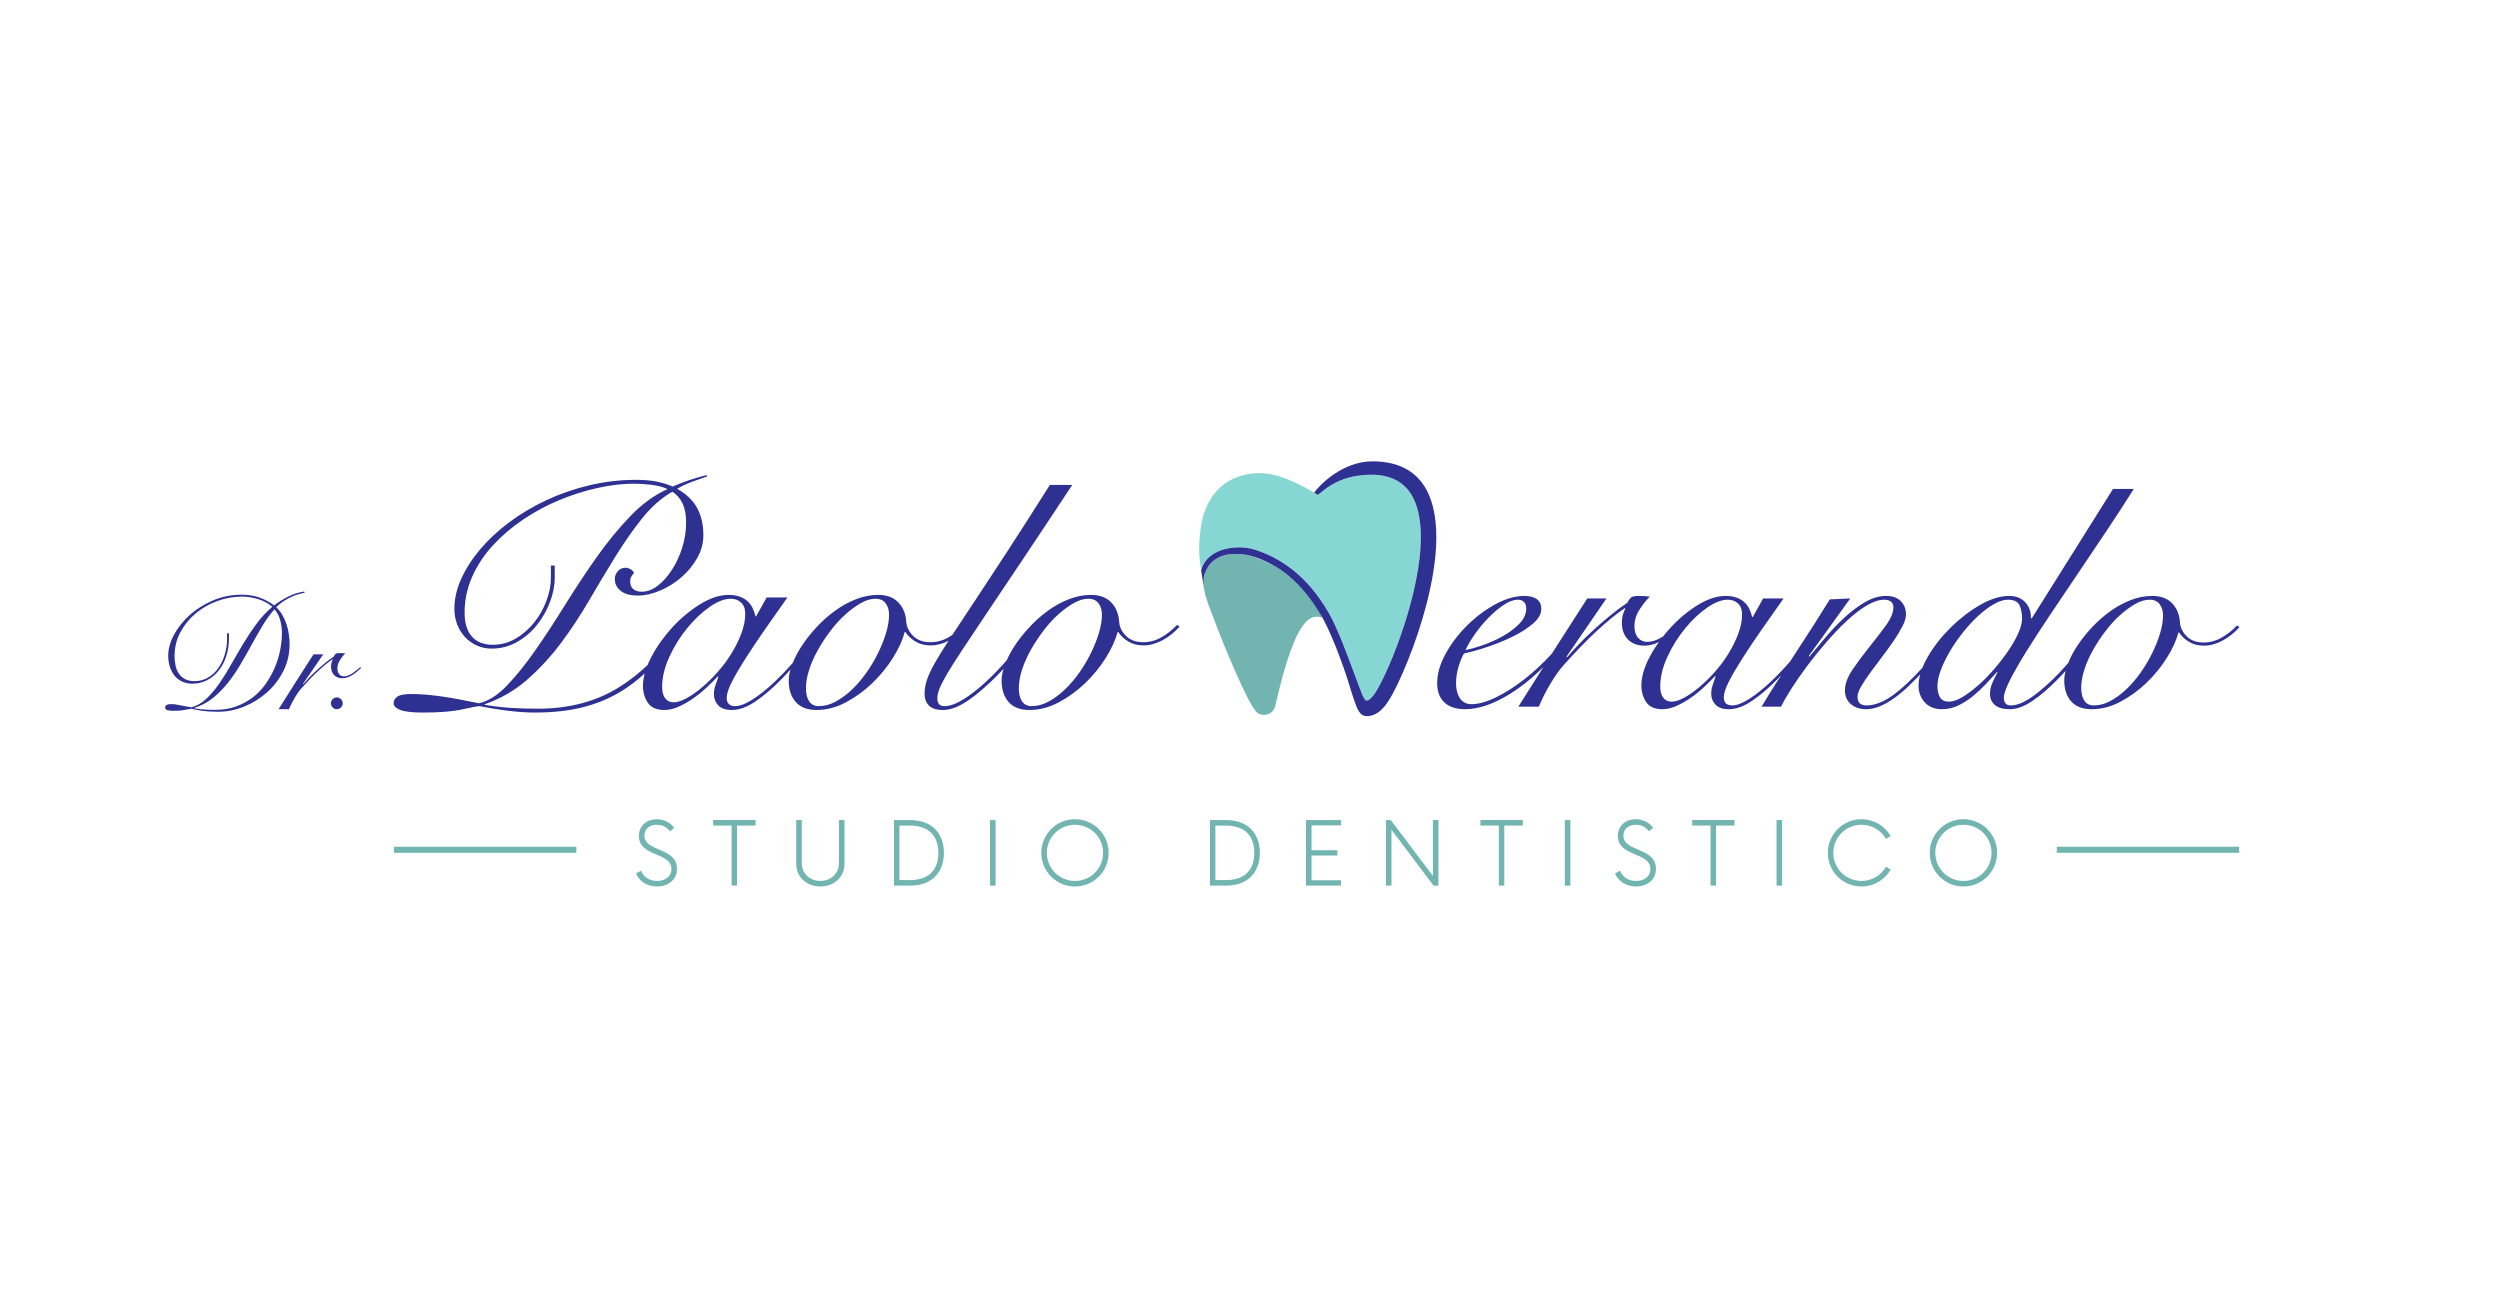 <?xml version="1.0" encoding="UTF-8" standalone="no"?>
<svg
   xmlns:dc="http://purl.org/dc/elements/1.1/"
   xmlns:cc="http://creativecommons.org/ns#"
   xmlns:rdf="http://www.w3.org/1999/02/22-rdf-syntax-ns#"
   xmlns:svg="http://www.w3.org/2000/svg"
   xmlns="http://www.w3.org/2000/svg"
   viewBox="0 0 1394.387 725.723"
   height="725.723"
   width="1394.387"
   xml:space="preserve"
   id="svg2"
   version="1.1"><defs
     id="defs6"><clipPath
       id="clipPath18"
       clipPathUnits="userSpaceOnUse"><path
         id="path16"
         d="M 0,544.292 H 1045.79 V 0 H 0 Z" /></clipPath></defs><g
     transform="matrix(1.333,0,0,-1.333,0,725.723)"
     id="g10"><g
       id="g12"><g
         clip-path="url(#clipPath18)"
         id="g14"><g
           transform="translate(266.131,178.947)"
           id="g20"><path
             id="path22"
             style="fill:#71b4b0;fill-opacity:1;fill-rule:nonzero;stroke:none"
             d="m 0,0 2.093,1.193 c 0.945,-2.52 3.398,-4.32 6.683,-4.32 3.285,0 6.03,1.777 6.03,4.995 0,7.177 -13.613,5.017 -13.613,13.838 0,4.478 3.487,6.998 7.493,6.998 3.218,0 5.895,-1.62 7.268,-3.623 l -1.711,-1.462 c -1.259,1.642 -3.105,2.768 -5.512,2.768 -2.7,0 -5.22,-1.463 -5.22,-4.524 0,-6.997 13.612,-4.77 13.612,-13.928 0,-4.77 -3.892,-7.38 -8.347,-7.38 C 4.68,-5.445 1.328,-3.218 0,0" /></g><g
           transform="translate(316.13,198.996)"
           id="g24"><path
             id="path26"
             style="fill:#71b4b0;fill-opacity:1;fill-rule:nonzero;stroke:none"
             d="m 0,0 h -7.718 v -25.112 h -2.295 V 0 h -7.696 V 2.317 H 0 Z" /></g><g
           transform="translate(333.165,182.907)"
           id="g28"><path
             id="path30"
             style="fill:#71b4b0;fill-opacity:1;fill-rule:nonzero;stroke:none"
             d="M 0,0 V 18.384 H 2.318 V 0.338 c 0,-4.23 3.33,-7.426 7.763,-7.426 4.432,0 7.785,3.196 7.785,7.426 v 18.046 h 2.318 V 0 c 0,-5.378 -4.343,-9.405 -10.103,-9.405 C 4.32,-9.405 0,-5.378 0,0" /></g><g
           transform="translate(380.73,176.18)"
           id="g32"><path
             id="path34"
             style="fill:#71b4b0;fill-opacity:1;fill-rule:nonzero;stroke:none"
             d="M 0,0 C 8.55,0 11.903,4.928 11.903,11.408 11.903,17.866 8.55,22.794 0,22.794 H -4.388 V 0 Z m -6.66,25.111 h 6.682 c 9.766,0 14.199,-6.143 14.199,-13.703 0,-7.583 -4.433,-13.726 -14.199,-13.726 H -6.66 Z" /></g><path
           id="path36"
           style="fill:#71b4b0;fill-opacity:1;fill-rule:nonzero;stroke:none"
           d="m 414.256,201.291 h 2.318 v -27.429 h -2.318 z" /><g
           transform="translate(461.557,187.588)"
           id="g38"><path
             id="path40"
             style="fill:#71b4b0;fill-opacity:1;fill-rule:nonzero;stroke:none"
             d="m 0,0 c 0,6.525 -5.243,11.746 -11.768,11.746 -6.503,0 -11.768,-5.221 -11.768,-11.746 0,-6.548 5.265,-11.768 11.768,-11.768 C -5.243,-11.768 0,-6.548 0,0 m -25.854,0 c 0,7.786 6.301,14.063 14.086,14.063 7.785,0 14.086,-6.277 14.086,-14.063 0,-7.808 -6.301,-14.086 -14.086,-14.086 -7.785,0 -14.086,6.278 -14.086,14.086" /></g><g
           transform="translate(512.928,176.18)"
           id="g42"><path
             id="path44"
             style="fill:#71b4b0;fill-opacity:1;fill-rule:nonzero;stroke:none"
             d="M 0,0 C 8.55,0 11.903,4.928 11.903,11.408 11.903,17.866 8.55,22.794 0,22.794 H -4.388 V 0 Z m -6.66,25.111 h 6.682 c 9.766,0 14.199,-6.143 14.199,-13.703 0,-7.583 -4.433,-13.726 -14.199,-13.726 H -6.66 Z" /></g><g
           transform="translate(548.772,199.064)"
           id="g46"><path
             id="path48"
             style="fill:#71b4b0;fill-opacity:1;fill-rule:nonzero;stroke:none"
             d="m 0,0 v -10.373 h 10.823 v -2.228 H 0 v -10.351 h 12.353 v -2.25 H -2.318 V 2.227 H 12.353 V 0 Z" /></g><g
           transform="translate(601.875,201.291)"
           id="g50"><path
             id="path52"
             style="fill:#71b4b0;fill-opacity:1;fill-rule:nonzero;stroke:none"
             d="M 0,0 V -27.429 H -2.047 L -19.643,-4.05 v -23.379 h -2.318 V 0 h 2.025 L -2.317,-23.356 V 0 Z" /></g><g
           transform="translate(637.156,198.996)"
           id="g54"><path
             id="path56"
             style="fill:#71b4b0;fill-opacity:1;fill-rule:nonzero;stroke:none"
             d="m 0,0 h -7.719 v -25.112 h -2.294 V 0 h -7.695 V 2.317 H 0 Z" /></g><path
           id="path58"
           style="fill:#71b4b0;fill-opacity:1;fill-rule:nonzero;stroke:none"
           d="m 654.753,201.291 h 2.317 v -27.429 h -2.317 z" /><g
           transform="translate(675.752,178.947)"
           id="g60"><path
             id="path62"
             style="fill:#71b4b0;fill-opacity:1;fill-rule:nonzero;stroke:none"
             d="m 0,0 2.093,1.193 c 0.944,-2.52 3.397,-4.32 6.682,-4.32 3.285,0 6.031,1.777 6.031,4.995 0,7.177 -13.614,5.017 -13.614,13.838 0,4.478 3.488,6.998 7.493,6.998 3.218,0 5.895,-1.62 7.268,-3.623 l -1.71,-1.462 c -1.26,1.642 -3.105,2.768 -5.513,2.768 -2.701,0 -5.221,-1.463 -5.221,-4.524 0,-6.997 13.614,-4.77 13.614,-13.928 0,-4.77 -3.893,-7.38 -8.348,-7.38 C 4.68,-5.445 1.327,-3.218 0,0" /></g><g
           transform="translate(725.75,198.996)"
           id="g64"><path
             id="path66"
             style="fill:#71b4b0;fill-opacity:1;fill-rule:nonzero;stroke:none"
             d="m 0,0 h -7.719 v -25.112 h -2.294 V 0 h -7.695 V 2.317 H 0 Z" /></g><path
           id="path68"
           style="fill:#71b4b0;fill-opacity:1;fill-rule:nonzero;stroke:none"
           d="m 743.346,201.291 h 2.317 v -27.429 h -2.317 z" /><g
           transform="translate(764.795,187.588)"
           id="g70"><path
             id="path72"
             style="fill:#71b4b0;fill-opacity:1;fill-rule:nonzero;stroke:none"
             d="m 0,0 c 0,7.786 6.3,14.063 14.086,14.063 5.243,0 9.81,-2.834 12.218,-7.087 L 24.323,5.851 C 22.299,9.383 18.496,11.746 14.086,11.746 7.583,11.746 2.317,6.525 2.317,0 c 0,-6.548 5.266,-11.768 11.769,-11.768 4.41,0 8.213,2.363 10.237,5.896 l 1.981,-1.126 C 23.896,-11.25 19.329,-14.086 14.086,-14.086 6.3,-14.086 0,-7.808 0,0" /></g><g
           transform="translate(833.308,187.588)"
           id="g74"><path
             id="path76"
             style="fill:#71b4b0;fill-opacity:1;fill-rule:nonzero;stroke:none"
             d="m 0,0 c 0,6.525 -5.243,11.746 -11.769,11.746 -6.502,0 -11.768,-5.221 -11.768,-11.746 0,-6.548 5.266,-11.768 11.768,-11.768 C -5.243,-11.768 0,-6.548 0,0 m -25.854,0 c 0,7.786 6.299,14.063 14.085,14.063 7.786,0 14.086,-6.277 14.086,-14.063 0,-7.808 -6.3,-14.086 -14.086,-14.086 -7.786,0 -14.085,6.278 -14.085,14.086" /></g><g
           transform="translate(459.874,279.792)"
           id="g78"><path
             id="path80"
             style="fill:#2e3192;fill-opacity:1;fill-rule:nonzero;stroke:none"
             d="m 0,0 c -0.802,-2.721 -1.895,-5.506 -3.276,-8.359 -1.384,-2.854 -3.01,-5.617 -4.882,-8.292 -1.873,-2.675 -3.902,-5.061 -6.086,-7.155 -2.185,-2.096 -4.459,-3.791 -6.82,-5.083 -2.364,-1.293 -4.748,-1.939 -7.156,-1.939 -1.784,0 -3.122,0.669 -4.012,2.006 -0.893,1.338 -1.337,3.164 -1.337,5.484 0,2.407 0.444,4.992 1.337,7.757 0.89,2.763 2.117,5.527 3.678,8.292 1.559,2.763 3.321,5.437 5.283,8.025 1.96,2.585 4.033,4.858 6.219,6.821 2.184,1.96 4.346,3.544 6.487,4.747 2.139,1.204 4.146,1.806 6.018,1.806 1.96,0 3.41,-0.648 4.346,-1.94 C 0.736,10.877 1.204,9.295 1.204,7.423 1.204,5.193 0.803,2.719 0,0 m -89.069,0 c -0.803,-2.721 -1.895,-5.506 -3.277,-8.359 -1.383,-2.854 -3.009,-5.617 -4.882,-8.292 -1.872,-2.675 -3.901,-5.061 -6.085,-7.155 -2.186,-2.096 -4.459,-3.791 -6.821,-5.083 -2.363,-1.293 -4.748,-1.939 -7.155,-1.939 -1.785,0 -3.122,0.669 -4.012,2.006 -0.893,1.338 -1.338,3.164 -1.338,5.484 0,2.407 0.445,4.992 1.338,7.757 0.89,2.763 2.116,5.527 3.677,8.292 1.56,2.763 3.321,5.437 5.284,8.025 1.96,2.585 4.033,4.858 6.218,6.821 2.184,1.96 4.347,3.544 6.487,4.747 2.14,1.204 4.146,1.806 6.018,1.806 1.961,0 3.411,-0.648 4.347,-1.94 0.937,-1.293 1.404,-2.875 1.404,-4.747 0,-2.23 -0.401,-4.704 -1.203,-7.423 m -70.548,-16.584 c -2.186,-2.454 -4.392,-4.614 -6.62,-6.487 -2.23,-1.872 -4.369,-3.366 -6.42,-4.48 -2.051,-1.116 -3.834,-1.672 -5.349,-1.672 -1.517,0 -2.698,0.556 -3.545,1.672 -0.848,1.114 -1.27,2.696 -1.27,4.748 0,4.012 1.003,8.202 3.009,12.572 2.006,4.367 4.48,8.358 7.423,11.97 2.942,3.611 6.062,6.574 9.362,8.894 3.298,2.317 6.286,3.477 8.961,3.477 1.692,0 3.12,-0.535 4.279,-1.605 1.158,-1.07 1.739,-2.631 1.739,-4.681 0,-2.587 -0.535,-5.306 -1.605,-8.158 -1.07,-2.855 -2.453,-5.664 -4.146,-8.426 -1.695,-2.765 -3.634,-5.373 -5.818,-7.824 M 32.633,3.143 c -2.051,-2.14 -4.258,-3.878 -6.62,-5.216 -2.363,-1.338 -4.882,-2.006 -7.556,-2.006 -3.033,0 -5.417,0.869 -7.156,2.608 -1.738,1.739 -2.697,3.632 -2.875,5.684 -0.18,3.388 -1.271,6.152 -3.277,8.292 -2.006,2.14 -4.837,3.21 -8.492,3.21 -3.122,0 -6.22,-0.602 -9.296,-1.806 -3.076,-1.203 -5.997,-2.808 -8.76,-4.814 -2.765,-2.007 -5.329,-4.28 -7.69,-6.822 -2.364,-2.541 -4.413,-5.127 -6.152,-7.756 -1.363,-2.063 -2.486,-4.112 -3.383,-6.146 -2.929,-3.348 -5.816,-6.352 -8.652,-8.968 -3.433,-3.165 -6.643,-5.663 -9.63,-7.489 -2.988,-1.829 -5.596,-2.742 -7.823,-2.742 -1.963,0 -2.943,1.114 -2.943,3.344 0,1.07 0.289,2.361 0.869,3.879 0.579,1.514 1.626,3.564 3.143,6.151 1.515,2.585 3.612,5.906 6.286,9.964 2.675,4.056 6.106,9.206 10.298,15.448 4.19,6.24 9.229,13.752 15.114,22.536 5.884,8.78 12.793,19.192 20.73,31.229 h -9.362 c -6.867,-10.88 -12.929,-20.352 -18.189,-28.421 -5.262,-8.071 -9.83,-15.025 -13.709,-20.864 -3.476,-5.235 -6.448,-9.728 -8.921,-13.494 -0.539,-0.36 -1.086,-0.702 -1.643,-1.017 -2.363,-1.338 -4.882,-2.006 -7.557,-2.006 -3.032,0 -5.416,0.869 -7.155,2.608 -1.738,1.739 -2.698,3.632 -2.876,5.684 -0.179,3.388 -1.27,6.152 -3.276,8.292 -2.006,2.14 -4.838,3.21 -8.493,3.21 -3.122,0 -6.219,-0.602 -9.295,-1.806 -3.076,-1.203 -5.998,-2.808 -8.76,-4.814 -2.765,-2.007 -5.329,-4.28 -7.69,-6.822 -2.364,-2.541 -4.414,-5.127 -6.153,-7.756 -1.618,-2.45 -2.895,-4.878 -3.856,-7.288 -2.527,-2.859 -5.009,-5.452 -7.443,-7.759 -3.39,-3.209 -6.532,-5.73 -9.429,-7.556 -2.898,-1.829 -5.282,-2.742 -7.155,-2.742 -2.407,0 -3.611,1.158 -3.611,3.477 0,1.605 0.713,3.812 2.14,6.621 1.425,2.809 3.321,6.062 5.684,9.763 2.361,3.699 5.059,7.734 8.091,12.104 3.031,4.367 6.197,8.871 9.496,13.508 h -8.693 L -143.5,6.754 h -0.268 c -0.268,1.158 -0.648,2.274 -1.137,3.344 -0.491,1.069 -1.183,2.027 -2.073,2.875 -0.892,0.846 -2.006,1.515 -3.343,2.006 -1.338,0.489 -2.899,0.736 -4.681,0.736 -3.745,0 -7.714,-1.294 -11.904,-3.879 -4.192,-2.587 -8.07,-5.817 -11.636,-9.696 -3.566,-3.879 -6.509,-8.025 -8.826,-12.438 -0.599,-1.139 -1.116,-2.251 -1.56,-3.339 -3.578,-3.385 -7.374,-6.39 -11.413,-8.966 -9.72,-6.198 -21.221,-9.295 -34.506,-9.295 -4.012,0 -7.736,0.113 -11.168,0.335 -3.433,0.221 -7.111,0.646 -11.034,1.27 v 0.268 c 6.688,2.317 12.616,5.751 17.788,10.298 5.17,4.547 9.874,9.65 14.11,15.313 4.234,5.662 8.179,11.636 11.837,17.922 3.654,6.286 7.289,12.348 10.899,18.189 3.612,5.839 7.333,11.168 11.168,15.983 3.832,4.814 8.069,8.559 12.705,11.234 1.961,-1.337 3.411,-3.032 4.347,-5.082 0.937,-2.052 1.404,-4.681 1.404,-7.891 0,-3.478 -0.534,-6.934 -1.604,-10.365 -1.07,-3.434 -2.498,-6.533 -4.28,-9.295 -1.784,-2.765 -3.768,-4.995 -5.951,-6.688 -2.186,-1.695 -4.437,-2.541 -6.755,-2.541 -1.427,0 -2.587,0.356 -3.477,1.07 -0.892,0.713 -1.337,1.827 -1.337,3.344 0,0.712 0.154,1.337 0.468,1.872 0.311,0.535 0.689,1.07 1.137,1.605 -0.268,0.623 -0.759,1.137 -1.472,1.538 -0.714,0.401 -1.383,0.602 -2.006,0.602 -1.337,0 -2.43,-0.468 -3.277,-1.404 -0.848,-0.936 -1.27,-2.03 -1.27,-3.277 0,-2.052 0.823,-3.724 2.474,-5.015 1.649,-1.294 4.034,-1.94 7.156,-1.94 2.942,0 6.039,0.69 9.295,2.074 3.253,1.381 6.219,3.23 8.894,5.55 2.674,2.317 4.881,4.992 6.62,8.024 1.739,3.03 2.608,6.24 2.608,9.63 0,4.279 -0.849,8.025 -2.541,11.234 -1.695,3.21 -4.504,5.929 -8.426,8.159 1.783,1.07 3.811,2.027 6.085,2.875 2.274,0.846 4.435,1.626 6.487,2.34 l -0.268,0.536 c -4.994,-1.25 -9.719,-2.855 -14.177,-4.815 -2.051,0.89 -4.279,1.582 -6.687,2.073 -2.407,0.489 -5.305,0.735 -8.693,0.735 -6.599,0 -13.086,-0.758 -19.46,-2.273 -6.376,-1.517 -12.371,-3.59 -17.988,-6.219 -5.618,-2.631 -10.789,-5.707 -15.514,-9.228 -4.728,-3.524 -8.784,-7.289 -12.171,-11.302 -3.39,-4.012 -6.041,-8.137 -7.958,-12.371 -1.918,-4.236 -2.875,-8.405 -2.875,-12.505 0,-2.32 0.378,-4.481 1.137,-6.486 0.756,-2.007 1.826,-3.769 3.209,-5.284 1.382,-1.517 3.031,-2.72 4.949,-3.611 1.916,-0.892 4.033,-1.337 6.353,-1.337 3.745,0 7.243,0.913 10.499,2.742 3.253,1.826 6.039,4.19 8.358,7.088 2.318,2.897 4.146,6.106 5.484,9.63 1.337,3.521 2.006,6.931 2.006,10.231 v 5.082 h -1.605 v -5.082 c 0,-3.122 -0.625,-6.353 -1.872,-9.696 -1.25,-3.344 -2.966,-6.376 -5.149,-9.095 -2.186,-2.721 -4.748,-4.948 -7.691,-6.687 -2.942,-1.739 -6.108,-2.608 -9.495,-2.608 -3.925,0 -6.888,1.158 -8.894,3.477 -2.006,2.318 -3.01,5.617 -3.01,9.897 0,5.35 1.071,10.409 3.21,15.18 2.14,4.769 5.036,9.138 8.694,13.107 3.655,3.966 7.867,7.556 12.638,10.766 4.769,3.21 9.785,5.906 15.047,8.092 5.26,2.184 10.586,3.879 15.982,5.082 5.394,1.204 10.499,1.805 15.314,1.805 2.139,0 4.547,-0.156 7.222,-0.467 2.675,-0.314 4.948,-0.916 6.821,-1.806 -5.44,-2.407 -10.612,-6.152 -15.515,-11.234 -4.904,-5.083 -9.608,-10.813 -14.109,-17.187 -4.504,-6.376 -8.873,-12.973 -13.107,-19.793 -4.236,-6.821 -8.382,-13.153 -12.438,-18.992 -4.059,-5.841 -8.048,-10.813 -11.971,-14.912 -3.924,-4.103 -7.847,-6.6 -11.769,-7.49 -3.122,0.623 -5.952,1.181 -8.493,1.672 -2.541,0.489 -4.948,0.89 -7.222,1.203 -2.273,0.312 -4.436,0.556 -6.486,0.736 -2.052,0.178 -4.146,0.267 -6.286,0.267 -2.675,0 -4.548,-0.357 -5.618,-1.069 -1.069,-0.715 -1.605,-1.651 -1.605,-2.809 0,-1.16 0.937,-2.094 2.809,-2.809 1.873,-0.713 5.037,-1.07 9.496,-1.07 6.955,0 12.438,0.447 16.45,1.338 4.013,0.89 6.42,1.337 7.223,1.337 3.387,-0.713 7.199,-1.337 11.435,-1.872 4.233,-0.535 8.135,-0.803 11.702,-0.803 7.49,0 14.154,0.736 19.995,2.207 5.838,1.471 11.211,3.699 16.116,6.687 3.47,2.114 6.748,4.616 9.84,7.49 -0.489,-1.84 -0.746,-3.603 -0.746,-5.283 0,-2.587 0.669,-4.905 2.007,-6.954 1.337,-2.051 3.654,-3.077 6.954,-3.077 1.96,0 4.012,0.491 6.152,1.472 2.14,0.98 4.213,2.183 6.219,3.61 2.007,1.426 3.879,2.964 5.618,4.615 1.738,1.649 3.187,3.097 4.346,4.346 l 0.268,-0.133 c -0.447,-1.25 -0.87,-2.475 -1.271,-3.678 -0.401,-1.204 -0.602,-2.431 -0.602,-3.678 0,-1.785 0.602,-3.323 1.806,-4.615 1.203,-1.291 3.097,-1.939 5.684,-1.939 3.12,0 6.463,1.225 10.031,3.678 3.565,2.451 7.132,5.505 10.699,9.162 1.299,1.331 2.57,2.715 3.828,4.124 -0.495,-1.709 -0.754,-3.267 -0.754,-4.659 0,-3.745 0.98,-6.733 2.943,-8.961 1.96,-2.23 4.858,-3.344 8.693,-3.344 4.19,0 8.292,1.07 12.304,3.21 4.012,2.14 7.691,4.815 11.034,8.025 3.344,3.21 6.219,6.731 8.626,10.565 2.408,3.833 4.056,7.444 4.949,10.834 h 0.268 c 0.98,-1.517 2.361,-2.832 4.146,-3.946 1.782,-1.116 3.922,-1.672 6.419,-1.672 2.454,0 4.95,0.651 7.485,1.937 -2.281,-3.511 -4.167,-6.56 -5.614,-9.092 -1.605,-2.808 -2.742,-5.216 -3.411,-7.222 -0.669,-2.006 -1.002,-3.945 -1.002,-5.818 0,-2.052 0.601,-3.701 1.805,-4.949 1.204,-1.247 3.187,-1.872 5.951,-1.872 2.585,0 5.461,0.936 8.627,2.809 3.164,1.872 6.931,4.858 11.301,8.961 1.75,1.655 3.54,3.478 5.365,5.448 -0.546,-1.812 -0.82,-3.45 -0.82,-4.913 0,-3.745 0.98,-6.733 2.943,-8.961 1.96,-2.23 4.858,-3.344 8.693,-3.344 4.19,0 8.292,1.07 12.304,3.21 4.013,2.14 7.691,4.815 11.034,8.025 3.344,3.21 6.219,6.731 8.627,10.565 2.407,3.833 4.056,7.444 4.948,10.834 h 0.268 c 0.98,-1.517 2.361,-2.832 4.146,-3.946 1.782,-1.116 3.922,-1.672 6.419,-1.672 2.585,0 5.217,0.713 7.891,2.14 2.675,1.425 5.082,3.344 7.223,5.751 z" /></g><g
           transform="translate(594.308,324.469)"
           id="g82"><path
             id="path84"
             style="fill:#86d6d3;fill-opacity:1;fill-rule:nonzero;stroke:none"
             d="m 0,0 c -0.052,0.596 -0.113,1.184 -0.186,1.765 -0.373,2.973 -1.029,5.647 -1.948,7.951 -0.965,2.424 -2.248,4.496 -3.814,6.159 -0.647,0.688 -1.356,1.32 -2.107,1.877 -1.956,1.452 -4.291,2.473 -6.945,3.034 -1.674,0.355 -3.511,0.535 -5.46,0.535 -12.194,10e-4 -18.393,-5.153 -21.373,-7.63 -0.524,-0.436 -0.817,-0.575 -1.152,-0.802 l -0.549,0.359 -0.785,0.506 c -0.267,0.161 -0.532,0.323 -0.801,0.481 -2.413,1.417 -4.917,2.719 -7.512,3.904 -0.665,0.304 -1.331,0.597 -2,0.878 -4.98,2.094 -10.102,3.481 -15.658,2.805 -8.796,-1.07 -15.221,-5.45 -19.003,-13.558 -1.984,-4.254 -2.711,-8.808 -3.062,-13.409 -0.257,-3.358 -0.355,-6.753 0.207,-10.346 0.077,-1.183 0.41,-3.327 0.609,-4.402 l -0.187,1.188 c 0.802,2.899 2.537,5.219 5.197,6.898 5.013,3.159 12.399,3.307 17.102,1.817 2.611,-0.826 5.147,-1.857 7.535,-3.063 1.555,-0.783 3.087,-1.662 4.555,-2.611 1.436,-0.929 2.848,-1.95 4.199,-3.036 2.612,-2.098 5.102,-4.529 7.403,-7.224 2.718,-3.184 5.268,-6.851 7.579,-10.9 3.559,-6.234 8.095,-18.539 11.097,-26.681 1.025,-2.782 1.911,-5.186 2.532,-6.737 0.118,-0.293 0.233,-0.564 0.35,-0.813 l 0.11,-0.219 c 0.081,-0.167 0.155,-0.318 0.228,-0.45 l 0.128,-0.21 c 0.095,-0.161 0.146,-0.246 0.195,-0.32 l 0.131,-0.171 c 0.09,-0.121 0.131,-0.177 0.172,-0.225 l 0.124,-0.123 -0.314,-0.695 0.461,0.549 0.627,-0.264 h 0.004 c 0.139,0.005 0.261,0.031 0.387,0.082 0.202,0.091 0.372,0.191 0.544,0.316 0.237,0.179 0.438,0.354 0.645,0.552 0.246,0.238 0.474,0.476 0.708,0.732 0.374,0.408 1.041,1.278 2.097,3.112 0.343,0.593 0.704,1.251 1.08,1.966 0.774,1.47 1.592,3.142 2.431,4.967 0.882,1.922 1.777,3.988 2.657,6.14 0.68,1.661 1.366,3.408 2.048,5.226 2.476,6.606 4.636,13.478 6.248,19.871 0.352,1.396 0.685,2.797 0.998,4.2 0.643,2.889 1.176,5.708 1.587,8.38 0.213,1.383 0.396,2.758 0.55,4.119 0.236,2.09 0.394,4.11 0.47,6.004 0.026,0.652 0.043,1.299 0.051,1.939 C 0.216,-3.635 0.151,-1.758 0,0" /></g><g
           transform="translate(532.512,308.062)"
           id="g86"><path
             id="path88"
             style="fill:#71b4b0;fill-opacity:1;fill-rule:nonzero;stroke:none"
             d="m 0,0 c -4.876,2.255 -9.57,4.611 -15.07,4.543 -2.975,0.126 -5.843,-0.361 -8.4,-1.914 -2.338,-1.42 -3.916,-3.424 -4.753,-5.826 -0.41,-1.175 -0.637,-2.445 -0.673,-3.799 -0.021,-0.781 0.004,-1.58 0.11,-2.411 0.007,-0.058 0.006,-0.113 0.013,-0.171 0.005,-0.031 0.004,-0.06 0.008,-0.091 0.031,-0.218 0.065,-0.438 0.106,-0.66 0.817,-4.527 2.744,-8.696 4.319,-12.971 2.919,-7.927 14.05,-35.356 17.805,-38.444 2.47,-2.032 6.799,-0.884 7.628,2.773 8.911,39.339 15.341,37.895 19.634,37.011 C 21.073,-22.032 12.645,-5.847 0,0" /></g><g
           transform="translate(903.871,279.609)"
           id="g90"><path
             id="path92"
             style="fill:#2e3192;fill-opacity:1;fill-rule:nonzero;stroke:none"
             d="m 0,0 c -0.79,-2.678 -1.866,-5.42 -3.226,-8.228 -1.361,-2.81 -2.962,-5.529 -4.805,-8.162 -1.843,-2.633 -3.84,-4.983 -5.99,-7.044 -2.151,-2.063 -4.39,-3.731 -6.714,-5.003 -2.326,-1.273 -4.674,-1.908 -7.043,-1.908 -1.757,0 -3.073,0.658 -3.95,1.974 -0.878,1.317 -1.316,3.115 -1.316,5.398 0,2.37 0.438,4.914 1.316,7.636 0.877,2.719 2.084,5.441 3.621,8.162 1.534,2.72 3.268,5.353 5.2,7.899 1.929,2.545 3.97,4.783 6.121,6.714 2.15,1.93 4.279,3.489 6.386,4.674 2.106,1.185 4.081,1.777 5.924,1.777 1.929,0 3.357,-0.638 4.279,-1.909 C 0.724,10.707 1.185,9.15 1.185,7.307 1.185,5.112 0.79,2.676 0,0 m -69.641,-15.337 c -2.195,-2.547 -4.433,-4.806 -6.715,-6.78 -2.283,-1.975 -4.455,-3.577 -6.516,-4.805 -2.063,-1.231 -3.884,-1.844 -5.464,-1.844 -1.843,0 -3.116,0.613 -3.818,1.844 -0.703,1.228 -1.053,2.764 -1.053,4.607 0,2.018 0.482,4.3 1.448,6.846 0.965,2.545 2.238,5.155 3.818,7.833 1.58,2.677 3.4,5.31 5.464,7.899 2.061,2.588 4.19,4.892 6.385,6.912 2.193,2.018 4.365,3.641 6.516,4.871 2.15,1.228 4.102,1.843 5.859,1.843 2.545,0 4.168,-0.79 4.871,-2.369 0.701,-1.58 1.053,-3.423 1.053,-5.53 0,-1.757 -0.549,-3.84 -1.645,-6.253 -1.099,-2.415 -2.524,-4.894 -4.279,-7.439 -1.757,-2.546 -3.731,-5.091 -5.924,-7.635 m -116.705,-0.988 c -2.151,-2.415 -4.324,-4.541 -6.516,-6.385 -2.195,-1.843 -4.302,-3.314 -6.32,-4.41 -2.02,-1.099 -3.774,-1.646 -5.266,-1.646 -1.493,0 -2.655,0.547 -3.488,1.646 -0.835,1.096 -1.251,2.654 -1.251,4.674 0,3.949 0.987,8.074 2.962,12.375 1.975,4.299 4.41,8.228 7.307,11.782 2.896,3.555 5.967,6.472 9.215,8.755 3.246,2.282 6.188,3.423 8.821,3.423 1.666,0 3.071,-0.526 4.213,-1.58 1.139,-1.053 1.711,-2.589 1.711,-4.607 0,-2.547 -0.526,-5.223 -1.58,-8.031 -1.053,-2.81 -2.415,-5.575 -4.081,-8.294 -1.668,-2.721 -3.577,-5.289 -5.727,-7.702 m -100.447,15.733 c 1.711,2.456 3.62,4.76 5.727,6.911 2.106,2.15 4.233,3.95 6.385,5.398 2.149,1.448 4.147,2.172 5.99,2.172 0.964,0 1.777,-0.308 2.435,-0.921 0.659,-0.615 0.988,-1.537 0.988,-2.765 0,-2.283 -0.967,-4.41 -2.897,-6.385 -1.931,-1.975 -4.235,-3.709 -6.911,-5.2 -2.679,-1.494 -5.464,-2.744 -8.36,-3.752 -2.896,-1.01 -5.311,-1.691 -7.241,-2.041 0.876,1.93 2.172,4.124 3.884,6.583 M 32.123,3.094 c -2.02,-2.106 -4.192,-3.818 -6.517,-5.135 -2.326,-1.316 -4.805,-1.974 -7.438,-1.974 -2.985,0 -5.332,0.855 -7.043,2.567 -1.712,1.711 -2.656,3.575 -2.831,5.595 -0.177,3.335 -1.251,6.056 -3.226,8.162 -1.974,2.107 -4.762,3.16 -8.359,3.16 -3.074,0 -6.122,-0.592 -9.15,-1.777 -3.028,-1.185 -5.904,-2.765 -8.623,-4.74 -2.722,-1.974 -5.245,-4.212 -7.57,-6.714 -2.327,-2.501 -4.345,-5.048 -6.056,-7.636 -1.607,-2.431 -2.873,-4.842 -3.821,-7.233 -2.093,-2.406 -4.217,-4.68 -6.38,-6.787 -3.95,-3.775 -7.329,-6.54 -10.137,-8.294 -2.81,-1.757 -5.311,-2.633 -7.504,-2.633 -0.967,0 -1.691,0.283 -2.172,0.855 -0.484,0.57 -0.724,1.337 -0.724,2.304 0,1.58 0.855,4.059 2.567,7.438 1.711,3.378 4.015,7.394 6.911,12.046 2.897,4.651 6.209,9.763 9.94,15.338 3.73,5.572 7.613,11.342 11.651,17.312 4.036,5.967 8.074,11.98 12.112,18.036 4.036,6.056 7.767,11.803 11.19,17.246 h -8.689 L -53.712,6.122 h -0.394 c 0.086,2.719 -0.704,4.957 -2.37,6.714 -1.669,1.755 -3.907,2.633 -6.714,2.633 -3.775,0 -7.856,-1.273 -12.244,-3.818 -4.39,-2.546 -8.491,-5.706 -12.309,-9.479 -3.818,-3.774 -7,-7.855 -9.545,-12.243 -0.905,-1.561 -1.641,-3.074 -2.225,-4.545 -1.064,-1.174 -2.123,-2.306 -3.171,-3.354 -4.389,-4.476 -8.162,-7.659 -11.322,-9.545 -3.159,-1.888 -6.144,-2.83 -8.952,-2.83 -2.458,0 -3.686,1.228 -3.686,3.686 0,1.139 0.504,2.567 1.514,4.278 1.008,1.712 2.259,3.598 3.752,5.661 1.491,2.062 3.114,4.234 4.871,6.517 1.755,2.281 3.378,4.52 4.871,6.714 1.492,2.193 2.742,4.256 3.752,6.188 1.008,1.929 1.514,3.598 1.514,5.003 0,2.281 -0.724,4.147 -2.172,5.595 -1.448,1.448 -3.489,2.172 -6.122,2.172 -2.985,0 -5.99,-0.901 -9.018,-2.699 -3.028,-1.8 -5.947,-4.015 -8.755,-6.648 -2.81,-2.633 -5.443,-5.421 -7.899,-8.36 -2.458,-2.942 -4.607,-5.509 -6.451,-7.702 l -0.263,0.264 17.378,24.092 -8.557,-0.395 c -1.843,-2.985 -3.929,-6.299 -6.254,-9.94 -2.326,-3.643 -4.762,-7.417 -7.306,-11.322 -1.023,-1.569 -2.065,-3.177 -3.095,-4.76 -2.662,-3.044 -5.273,-5.784 -7.83,-8.207 -3.337,-3.16 -6.431,-5.641 -9.282,-7.438 -2.853,-1.801 -5.2,-2.699 -7.043,-2.699 -2.37,0 -3.555,1.139 -3.555,3.423 0,1.579 0.702,3.752 2.107,6.516 1.403,2.765 3.268,5.968 5.595,9.611 2.324,3.641 4.98,7.613 7.965,11.914 2.983,4.299 6.099,8.732 9.347,13.297 h -8.557 l -4.345,-7.768 h -0.263 c -0.263,1.14 -0.638,2.238 -1.119,3.292 -0.484,1.053 -1.164,1.995 -2.041,2.83 -0.878,0.833 -1.974,1.492 -3.291,1.975 -1.317,0.481 -2.853,0.724 -4.608,0.724 -3.686,0 -7.592,-1.273 -11.717,-3.818 -4.126,-2.546 -7.944,-5.727 -11.453,-9.545 -1.073,-1.165 -2.067,-2.364 -3.025,-3.579 -0.909,-0.568 -1.846,-1.08 -2.833,-1.489 -1.273,-0.527 -2.567,-0.79 -3.883,-0.79 -1.494,0 -2.744,0.57 -3.752,1.711 -1.01,1.14 -1.514,2.72 -1.514,4.74 0,2.544 0.701,4.892 2.106,7.043 1.403,2.15 2.851,3.97 4.344,5.464 -0.789,0.086 -1.559,0.152 -2.303,0.197 -0.747,0.043 -1.603,0.066 -2.568,0.066 -1.579,0 -2.632,-0.263 -3.159,-0.79 -0.527,-0.526 -1.01,-1.23 -1.448,-2.106 -2.37,-1.58 -4.785,-3.38 -7.241,-5.398 -2.458,-2.02 -4.805,-4.061 -7.043,-6.122 -2.238,-2.063 -4.302,-4.081 -6.188,-6.056 -1.888,-1.974 -3.446,-3.709 -4.674,-5.2 l -0.263,0.263 16.72,24.356 h -8.031 c -5.003,-7.724 -9.874,-15.317 -14.613,-22.776 -0.079,-0.124 -0.158,-0.25 -0.237,-0.375 -3.655,-3.991 -7.482,-7.554 -11.479,-10.683 -4.038,-3.16 -8.01,-5.684 -11.915,-7.57 -3.906,-1.889 -7.306,-2.831 -10.202,-2.831 -1.231,0 -2.261,0.263 -3.094,0.79 -0.835,0.527 -1.494,1.205 -1.975,2.041 -0.483,0.833 -0.835,1.754 -1.053,2.764 -0.221,1.008 -0.33,2.041 -0.33,3.094 0,2.193 0.307,4.388 0.922,6.583 0.613,2.193 1.403,4.167 2.37,5.924 2.896,0.613 6.231,1.557 10.005,2.831 3.773,1.271 7.307,2.719 10.598,4.344 3.292,1.623 6.077,3.423 8.36,5.397 2.281,1.975 3.423,4.016 3.423,6.122 0,1.755 -0.615,3.094 -1.843,4.016 -1.23,0.921 -2.942,1.382 -5.135,1.382 -3.949,0 -8.075,-1.185 -12.375,-3.555 -4.301,-2.369 -8.251,-5.354 -11.848,-8.952 -3.6,-3.6 -6.562,-7.526 -8.887,-11.783 -2.326,-4.258 -3.489,-8.316 -3.489,-12.177 0,-3.512 1.008,-6.21 3.028,-8.097 2.018,-1.886 4.871,-2.83 8.558,-2.83 2.983,0 6.033,0.549 9.149,1.645 3.115,1.097 6.209,2.588 9.282,4.477 3.071,1.886 6.033,4.035 8.886,6.45 1.928,1.632 3.747,3.319 5.516,5.032 -3.485,-5.502 -6.969,-11.002 -10.453,-16.551 h 8.557 c 1.403,3.335 3.048,6.583 4.937,9.742 1.886,3.16 3.707,5.704 5.463,7.636 4.826,5.441 9.391,10.158 13.692,14.152 4.299,3.993 8.249,7.218 11.848,9.677 l 0.264,-0.264 c -0.967,-1.668 -1.448,-3.554 -1.448,-5.661 0,-3.073 0.855,-5.463 2.567,-7.175 1.711,-1.711 3.97,-2.567 6.78,-2.567 1.58,0 3.114,0.284 4.607,0.856 0.527,0.201 1.028,0.445 1.533,0.685 -1.456,-2.049 -2.758,-4.164 -3.903,-6.346 -2.284,-4.345 -3.423,-8.317 -3.423,-11.914 0,-2.547 0.658,-4.828 1.975,-6.846 1.316,-2.018 3.597,-3.028 6.845,-3.028 1.93,0 3.95,0.483 6.056,1.448 2.107,0.965 4.147,2.149 6.122,3.555 1.975,1.402 3.818,2.916 5.529,4.541 1.712,1.623 3.137,3.049 4.279,4.279 l 0.263,-0.131 c -0.44,-1.231 -0.855,-2.436 -1.25,-3.621 -0.395,-1.185 -0.593,-2.392 -0.593,-3.62 0,-1.757 0.593,-3.271 1.778,-4.542 1.184,-1.272 3.048,-1.909 5.595,-1.909 3.071,0 6.362,1.205 9.873,3.62 3.51,2.413 7.021,5.418 10.533,9.018 0.497,0.51 0.985,1.04 1.476,1.561 -0.297,-0.458 -0.588,-0.904 -0.886,-1.363 -2.588,-3.995 -5.023,-7.922 -7.306,-11.783 h 8.162 c 0.965,2.018 2.413,4.542 4.344,7.57 1.93,3.028 4.125,6.188 6.583,9.479 2.456,3.291 5.112,6.582 7.965,9.874 2.851,3.291 5.704,6.274 8.557,8.952 2.851,2.676 5.638,4.826 8.36,6.451 2.719,1.623 5.177,2.435 7.372,2.435 1.14,0 2.061,-0.263 2.765,-0.79 0.701,-0.526 1.053,-1.316 1.053,-2.369 0,-2.195 -1.053,-4.74 -3.159,-7.636 -2.107,-2.896 -4.433,-5.924 -6.978,-9.084 -2.547,-3.16 -4.871,-6.299 -6.977,-9.413 -2.107,-3.116 -3.16,-5.99 -3.16,-8.623 0,-2.458 0.833,-4.39 2.501,-5.793 1.666,-1.403 3.773,-2.106 6.32,-2.106 1.929,0 3.883,0.417 5.858,1.25 1.975,0.834 3.97,1.975 5.99,3.423 2.018,1.449 4.036,3.137 6.056,5.069 1.619,1.548 3.202,3.17 4.766,4.832 -0.449,-1.671 -0.687,-3.284 -0.687,-4.832 0,-2.633 0.856,-4.916 2.567,-6.846 1.712,-1.929 4.147,-2.896 7.307,-2.896 2.281,0 4.497,0.506 6.648,1.514 2.15,1.008 4.191,2.304 6.122,3.884 1.93,1.579 3.752,3.268 5.464,5.068 1.711,1.798 3.268,3.489 4.673,5.069 l 0.264,-0.132 c -0.704,-1.23 -1.405,-2.633 -2.107,-4.213 -0.703,-1.58 -1.053,-3.205 -1.053,-4.871 0,-1.843 0.679,-3.357 2.041,-4.542 1.359,-1.185 3.443,-1.777 6.253,-1.777 2.896,0 6.056,1.162 9.479,3.488 3.423,2.325 6.889,5.287 10.4,8.887 1.177,1.176 2.328,2.414 3.469,3.68 -0.368,-1.428 -0.575,-2.752 -0.575,-3.943 0,-3.687 0.965,-6.628 2.897,-8.821 1.929,-2.195 4.783,-3.291 8.557,-3.291 4.125,0 8.162,1.053 12.112,3.159 3.95,2.107 7.57,4.74 10.861,7.9 3.292,3.159 6.122,6.625 8.492,10.4 2.369,3.773 3.992,7.327 4.871,10.664 h 0.263 c 0.965,-1.494 2.325,-2.788 4.081,-3.884 1.755,-1.099 3.861,-1.646 6.319,-1.646 2.545,0 5.135,0.702 7.768,2.107 2.633,1.403 5.003,3.291 7.109,5.661 z" /></g><g
           transform="translate(554.719,284.927)"
           id="g94"><path
             id="path96"
             style="fill:#2e3192;fill-opacity:1;fill-rule:nonzero;stroke:none"
             d="M 0,0 V 0 Z M 19.537,66.47 H 19.536 C 7.338,66.47 -2.231,57.012 -4.87,53.383 l 0.047,-0.029 0.093,-0.059 0.785,-0.505 0.55,-0.36 c 0.334,0.227 0.628,0.366 1.152,0.802 2.979,2.478 9.178,7.631 21.372,7.631 1.949,0 3.786,-0.18 5.46,-0.535 2.654,-0.562 4.99,-1.582 6.945,-3.034 0.751,-0.558 1.46,-1.189 2.107,-1.877 1.566,-1.663 2.849,-3.736 3.815,-6.16 0.919,-2.304 1.574,-4.978 1.947,-7.95 0.073,-0.581 0.134,-1.169 0.186,-1.766 0.151,-1.758 0.216,-3.634 0.191,-5.576 -0.009,-0.641 -0.026,-1.288 -0.052,-1.94 -0.076,-1.893 -0.234,-3.914 -0.47,-6.004 -0.154,-1.36 -0.337,-2.735 -0.55,-4.119 -0.411,-2.672 -0.944,-5.491 -1.587,-8.379 -0.313,-1.403 -0.646,-2.804 -0.998,-4.2 -1.612,-6.394 -3.772,-13.265 -6.247,-19.872 -0.683,-1.817 -1.368,-3.565 -2.049,-5.225 -0.88,-2.153 -1.774,-4.218 -2.657,-6.14 -0.839,-1.826 -1.657,-3.498 -2.431,-4.968 -0.376,-0.714 -0.737,-1.372 -1.08,-1.966 -1.056,-1.834 -1.723,-2.704 -2.097,-3.112 -0.234,-0.256 -0.462,-0.494 -0.708,-0.732 -0.206,-0.197 -0.408,-0.373 -0.645,-0.551 -0.171,-0.126 -0.342,-0.226 -0.544,-0.316 -0.126,-0.051 -0.248,-0.078 -0.387,-0.082 l -0.004,-0.001 -0.627,0.264 -0.461,-0.549 0.314,0.696 -0.124,0.123 c -0.041,0.048 -0.082,0.104 -0.172,0.224 l -0.131,0.172 c -0.049,0.074 -0.1,0.159 -0.195,0.319 l -0.128,0.211 c -0.073,0.132 -0.146,0.283 -0.228,0.45 l -0.11,0.219 c -0.117,0.249 -0.232,0.52 -0.35,0.812 -0.62,1.552 -1.507,3.955 -2.532,6.737 -3.002,8.143 -7.538,20.447 -11.097,26.681 -2.311,4.049 -4.861,7.717 -7.579,10.9 -2.301,2.695 -4.791,5.127 -7.402,7.224 -1.352,1.087 -2.764,2.108 -4.2,3.036 -1.468,0.949 -3,1.828 -4.554,2.612 -2.389,1.205 -4.925,2.236 -7.536,3.063 -4.703,1.49 -12.089,1.341 -17.101,-1.818 -2.661,-1.678 -4.396,-3.999 -5.198,-6.898 l 0.187,-1.188 0.961,-6.097 -0.004,0.176 c -0.106,0.831 -0.131,1.631 -0.11,2.412 -0.042,1.438 0.191,2.695 0.673,3.798 0.837,2.402 2.415,4.406 4.752,5.826 2.557,1.553 5.426,2.041 8.401,1.914 5.5,0.069 10.315,-2.043 15.07,-4.543 C -8.901,16.139 -0.99,0.312 -0.735,-0.165 l 0.109,-0.185 c 0.062,-0.112 0.152,-0.296 0.295,-0.59 3.344,-6.504 7.604,-17.775 9.793,-24.913 L 9.844,-27.1 c 0.705,-2.303 1.312,-4.293 1.838,-5.776 l 0.18,-0.509 c 1.488,-4.218 2.386,-6.763 5.407,-6.763 3.606,0 5.956,2.566 7.085,3.798 4.161,4.542 11.566,21.553 16.169,37.146 4.649,15.745 8.864,37.521 2.56,51.848 -4.036,9.173 -11.958,13.825 -23.546,13.826" /></g><path
           id="path98"
           style="fill:#71b4b0;fill-opacity:1;fill-rule:nonzero;stroke:none"
           d="m 241.158,187.599 h -76.316 v 2.531 h 76.316 z" /><path
           id="path100"
           style="fill:#71b4b0;fill-opacity:1;fill-rule:nonzero;stroke:none"
           d="m 936.914,187.599 h -76.316 v 2.531 h 76.316 z" /><g
           transform="translate(90.204,247.417)"
           id="g102"><path
             id="path104"
             style="fill:#2e3192;fill-opacity:1;fill-rule:nonzero;stroke:none"
             d="m 0,0 c 3.114,0 5.961,0.467 8.542,1.401 2.58,0.935 4.905,2.191 6.974,3.771 2.069,1.579 3.859,3.437 5.373,5.573 1.511,2.135 2.779,4.393 3.803,6.773 1.023,2.38 1.791,4.827 2.303,7.341 0.511,2.513 0.767,4.949 0.767,7.308 0,1.779 -0.245,3.57 -0.734,5.372 -0.49,1.802 -1.291,3.303 -2.403,4.504 -1.824,-2.046 -3.503,-4.36 -5.038,-6.94 -1.535,-2.581 -3.059,-5.25 -4.571,-8.008 C 13.502,24.336 11.946,21.6 10.344,18.886 8.743,16.172 7.007,13.636 5.139,11.278 3.27,8.92 1.19,6.817 -1.101,4.972 -3.393,3.125 -6.006,1.735 -8.942,0.801 V 0.667 C -7.564,0.4 -6.173,0.223 -4.771,0.134 -3.37,0.045 -1.78,0 0,0 m 37.239,48.984 c -2.225,-0.4 -4.35,-1.112 -6.374,-2.135 -2.025,-1.024 -3.86,-2.314 -5.505,-3.871 1.023,-0.979 1.89,-2.092 2.602,-3.337 0.711,-1.246 1.29,-2.547 1.736,-3.904 0.444,-1.358 0.767,-2.747 0.967,-4.171 0.2,-1.424 0.3,-2.803 0.3,-4.137 0,-4.005 -0.867,-7.731 -2.602,-11.179 C 26.628,12.802 24.347,9.821 21.522,7.308 18.697,4.793 15.505,2.813 11.946,1.368 8.386,-0.077 4.782,-0.801 1.135,-0.801 c -1.38,0 -2.603,0.034 -3.671,0.1 -1.068,0.067 -2.035,0.157 -2.903,0.267 -0.868,0.112 -1.668,0.246 -2.402,0.401 -0.734,0.156 -1.48,0.322 -2.236,0.5 -0.624,-0.09 -1.213,-0.19 -1.769,-0.3 -0.556,-0.11 -1.112,-0.21 -1.668,-0.3 -0.557,-0.089 -1.179,-0.156 -1.868,-0.2 -0.691,-0.044 -1.48,-0.067 -2.369,-0.067 -1.068,0 -1.892,0.1 -2.47,0.3 -0.578,0.2 -0.867,0.567 -0.867,1.101 0,0.534 0.233,0.901 0.7,1.102 0.468,0.2 1.078,0.3 1.836,0.3 0.533,0 1.056,-0.034 1.568,-0.1 0.511,-0.067 1.089,-0.167 1.735,-0.301 0.645,-0.133 1.368,-0.278 2.169,-0.434 0.801,-0.156 1.779,-0.323 2.936,-0.5 2.269,0.578 4.349,1.757 6.24,3.537 1.891,1.779 3.693,3.893 5.405,6.34 1.713,2.446 3.393,5.138 5.039,8.075 1.646,2.936 3.347,5.861 5.106,8.775 1.756,2.914 3.625,5.706 5.605,8.376 1.979,2.669 4.148,4.982 6.507,6.94 -1.868,1.557 -3.949,2.659 -6.24,3.304 -2.292,0.644 -4.394,0.967 -6.306,0.967 -3.604,0 -7.108,-0.623 -10.511,-1.868 -3.404,-1.246 -6.43,-2.981 -9.076,-5.205 -2.648,-2.226 -4.772,-4.85 -6.374,-7.875 -1.601,-3.026 -2.402,-6.318 -2.402,-9.877 0,-1.425 0.133,-2.77 0.401,-4.037 0.267,-1.269 0.733,-2.393 1.401,-3.371 0.667,-0.979 1.535,-1.747 2.602,-2.302 1.068,-0.557 2.403,-0.834 4.005,-0.834 2.002,0 3.837,0.477 5.506,1.434 1.668,0.957 3.091,2.246 4.271,3.871 1.178,1.623 2.102,3.514 2.769,5.673 0.667,2.157 1.001,4.415 1.001,6.773 v 2.269 h 0.801 v -1.935 c 0,-2.759 -0.378,-5.306 -1.135,-7.641 -0.757,-2.336 -1.825,-4.361 -3.203,-6.073 -1.379,-1.714 -3.003,-3.048 -4.872,-4.005 -1.868,-0.957 -3.915,-1.434 -6.139,-1.434 -1.692,0 -3.17,0.322 -4.438,0.968 -1.268,0.644 -2.314,1.501 -3.137,2.569 -0.824,1.068 -1.446,2.312 -1.869,3.737 -0.423,1.424 -0.633,2.913 -0.633,4.471 0,2.758 0.789,5.628 2.369,8.609 1.578,2.98 3.747,5.728 6.507,8.242 2.757,2.513 6.016,4.582 9.776,6.207 3.759,1.623 7.819,2.436 12.18,2.436 2.579,0 5.005,-0.391 7.274,-1.168 2.269,-0.779 4.338,-1.881 6.206,-3.304 1.869,1.423 3.848,2.658 5.94,3.704 2.09,1.045 4.315,1.746 6.673,2.102 z" /></g><g
           transform="translate(135.25,270.641)"
           id="g106"><path
             id="path108"
             style="fill:#2e3192;fill-opacity:1;fill-rule:nonzero;stroke:none"
             d="m 0,0 -8.476,-12.346 0.134,-0.133 c 0.622,0.755 1.412,1.634 2.369,2.636 0.956,1.001 2.002,2.024 3.137,3.07 1.134,1.044 2.324,2.079 3.57,3.103 1.245,1.023 2.469,1.935 3.67,2.736 0.222,0.444 0.468,0.801 0.735,1.068 0.266,0.266 0.8,0.4 1.601,0.4 C 7.229,0.534 7.663,0.522 8.042,0.5 8.419,0.478 8.809,0.444 9.209,0.4 8.453,-0.356 7.718,-1.279 7.007,-2.369 6.295,-3.46 5.939,-4.649 5.939,-5.939 c 0,-1.024 0.256,-1.825 0.768,-2.403 0.511,-0.578 1.145,-0.867 1.902,-0.867 0.667,0 1.323,0.133 1.969,0.4 0.644,0.267 1.256,0.601 1.835,1.001 0.577,0.4 1.134,0.823 1.668,1.268 0.534,0.444 1.001,0.845 1.401,1.201 l 0.401,-0.267 C 15.438,-6.051 14.926,-6.53 14.348,-7.041 13.77,-7.553 13.147,-8.031 12.479,-8.476 11.812,-8.92 11.1,-9.288 10.344,-9.577 9.587,-9.866 8.809,-10.01 8.008,-10.01 c -1.424,0 -2.569,0.433 -3.437,1.301 -0.867,0.868 -1.301,2.079 -1.301,3.637 0,1.068 0.244,2.024 0.734,2.87 L 3.871,-2.069 C 2.046,-3.315 0.044,-4.95 -2.136,-6.974 c -2.18,-2.025 -4.494,-4.416 -6.94,-7.174 -0.891,-0.979 -1.814,-2.269 -2.77,-3.871 -0.957,-1.601 -1.791,-3.248 -2.502,-4.938 h -4.338 c 2.402,3.826 4.805,7.63 7.207,11.412 2.403,3.781 4.872,7.629 7.408,11.545 z" /></g><g
           transform="translate(140.923,252.623)"
           id="g110"><path
             id="path112"
             style="fill:#2e3192;fill-opacity:1;fill-rule:nonzero;stroke:none"
             d="m 0,0 c 0.667,0 1.245,-0.245 1.735,-0.734 0.489,-0.49 0.734,-1.068 0.734,-1.735 0,-0.668 -0.245,-1.246 -0.734,-1.736 C 1.245,-4.694 0.667,-4.938 0,-4.938 c -0.667,0 -1.246,0.244 -1.735,0.733 -0.491,0.49 -0.734,1.068 -0.734,1.736 0,0.667 0.243,1.245 0.734,1.735 C -1.246,-0.245 -0.667,0 0,0" /></g></g></g></g></svg>
